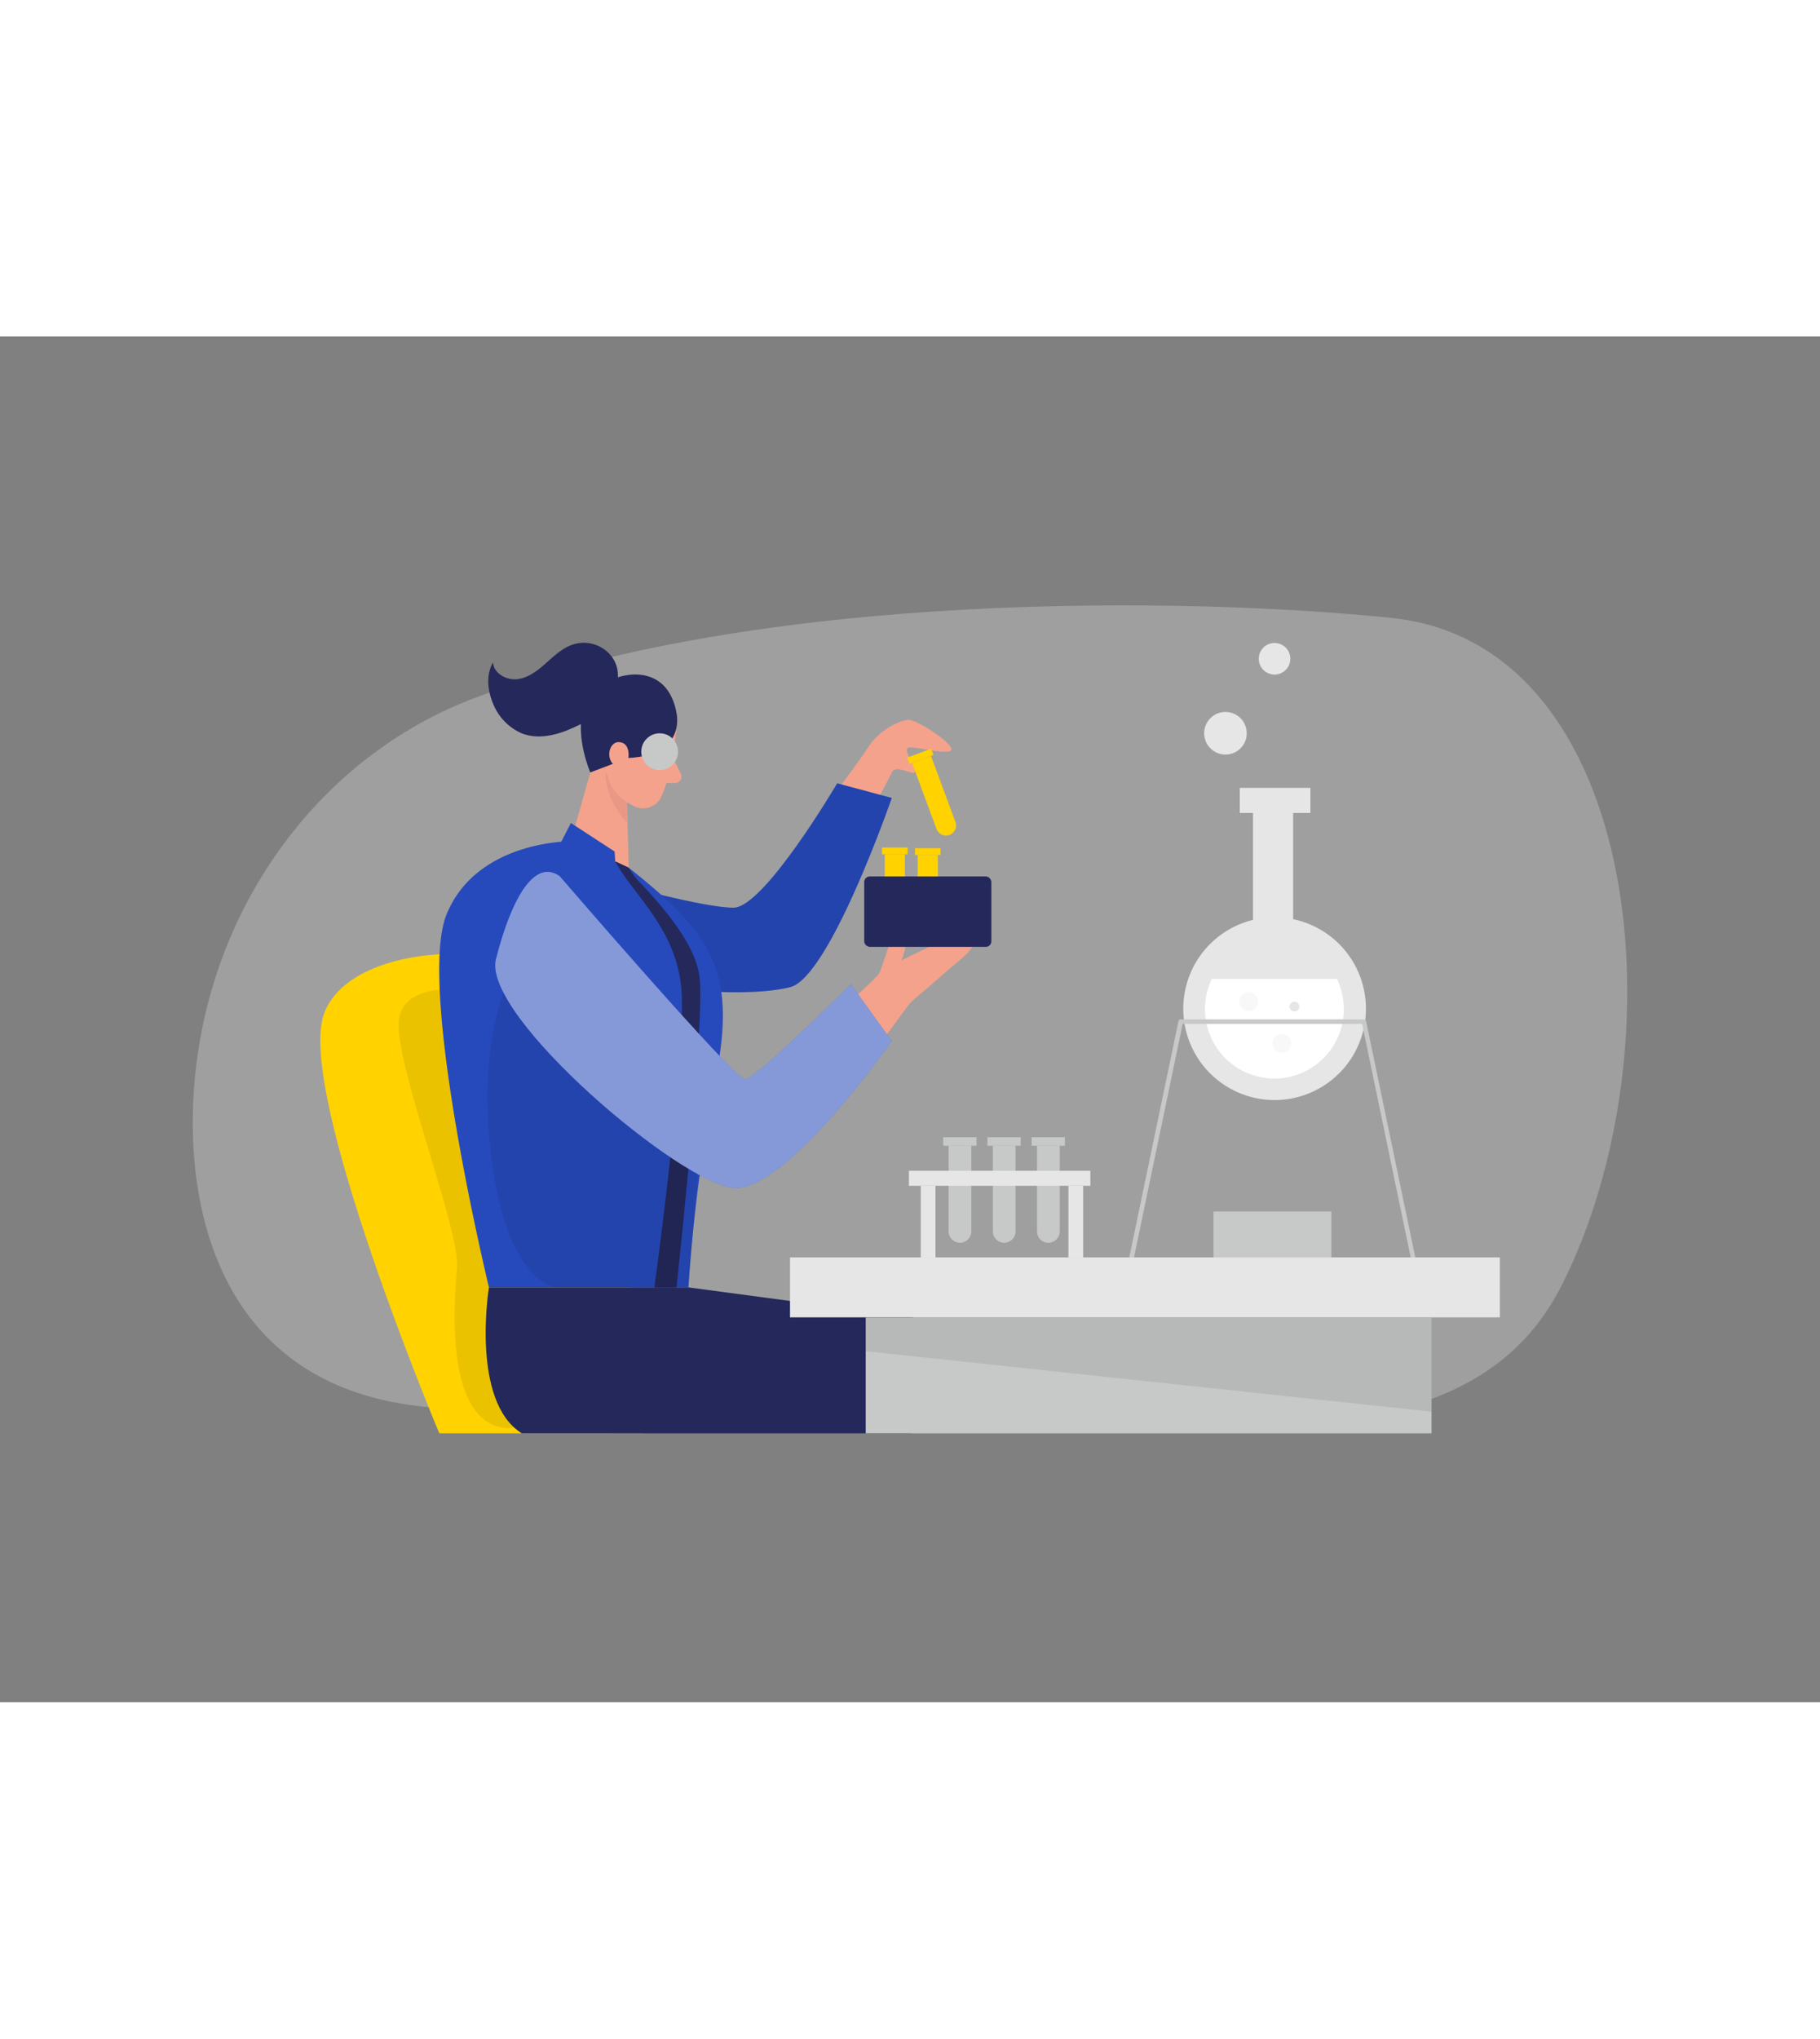 <svg id="Layer_1" data-name="Layer 1" xmlns="http://www.w3.org/2000/svg" viewBox="0 0 400 300" data-imageid="artificial-intelligence-15" imageName="Laboratory Analyst" class="illustrations_image" style="width: 268px;"><rect x="0" y="0" width="400" height="300" fill="#808080" stroke="none"/><path d="M104.49,79.36C72,91.5,47.94,122.29,43.2,159.53c-4,31.38,4.72,77.61,61.84,75.94,129-3.77,212.07,24.71,238.25-27.16S361.42,67.59,305.85,61.84C261.66,57.27,167.9,55.64,104.49,79.36Z" fill="#e6e6e6" opacity="0.3"/><path d="M284.21,128V104.67H288V99.16H272.48v5.51h2.91v23.49a20.07,20.07,0,1,0,8.82-.15Z" fill="#e6e6e6"/><path d="M266.34,141.12a15.26,15.26,0,1,0,27.49,0Z" fill="#fff"/><path d="M310.27,203.4,299.37,151H259.93L249,203.4l-1-.21,11-52.78a.5.5,0,0,1,.49-.4h40.26a.49.49,0,0,1,.49.4l11,52.78Z" fill="#c7c9c9"/><path d="M208.47,177.76h5a0,0,0,0,1,0,0v18.82a2.49,2.49,0,0,1-2.49,2.49h0a2.49,2.49,0,0,1-2.49-2.49V177.76A0,0,0,0,1,208.47,177.76Z" fill="#c7c9c9"/><rect x="207.3" y="175.9" width="7.32" height="1.86" fill="#c7c9c9"/><path d="M218.19,177.76h5a0,0,0,0,1,0,0v18.82a2.49,2.49,0,0,1-2.49,2.49h0a2.49,2.49,0,0,1-2.49-2.49V177.76A0,0,0,0,1,218.19,177.76Z" fill="#c7c9c9"/><rect x="217.01" y="175.9" width="7.32" height="1.86" fill="#c7c9c9"/><path d="M227.9,177.76h5a0,0,0,0,1,0,0v18.82a2.49,2.49,0,0,1-2.49,2.49h0a2.49,2.49,0,0,1-2.49-2.49V177.76a0,0,0,0,1,0,0Z" fill="#c7c9c9"/><rect x="226.73" y="175.9" width="7.32" height="1.86" fill="#c7c9c9"/><path d="M114.66,240.92H96.54s-31.38-74.71-25.38-92,48-17.37,56.49-2.31,13.29,94.28,13.29,94.28Z" fill="#ffd200"/><path d="M105.67,143.73s-16.86-3-18,6.34,13.52,46.18,12.77,54.44-2.63,34.16,10.88,35.29,9.2-60,6-75.09S105.67,143.73,105.67,143.73Z" opacity="0.08"/><path d="M133.14,69a7.75,7.75,0,0,0-7-1.39c-2.36.69-4.22,2.45-6.05,4.08s-3.87,3.26-6.3,3.59-5.27-1.22-5.44-3.67c-1.54,2.69-1.21,6.12,0,9a11.89,11.89,0,0,0,6.42,6.62c3.87,1.46,8.22.19,11.94-1.62a20.43,20.43,0,0,0,6.07-4.18C136.12,77.92,137.32,72.41,133.14,69Z" fill="#24285b"/><path d="M184.07,99.58s4.22-5.49,6.9-9.57,7.69-6,8.93-5.78c2.37.33,10.76,6,8.95,6.81s-8.62-1.32-9.38-.61,1.41,3.46,1.63,5-4.17-1.7-5.11.37-4.18,7.86-4.18,7.86Z" fill="#f4a28c"/><path d="M135.22,120.06s19.29,5.42,26,5.42S184,98.16,184,98.16l12,3.22s-13.65,39.41-22.34,41.56c-14.78,3.66-48.18-2.82-48.18-2.82Z" fill="#264abc" class="target-color"/><path d="M135.22,120.06s19.29,5.42,26,5.42S184,98.16,184,98.16l12,3.22s-13.65,39.41-22.34,41.56c-14.78,3.66-48.18-2.82-48.18-2.82Z" opacity="0.08"/><rect x="194.44" y="113.75" width="4.44" height="12.61" fill="#ffd200"/><rect x="193.85" y="112.27" width="5.62" height="1.48" fill="#ffd200"/><rect x="201.69" y="113.9" width="4.44" height="12.61" fill="#ffd200"/><rect x="201.1" y="112.42" width="5.62" height="1.48" fill="#ffd200"/><path d="M185.74,147.05s6.83-6,7.51-7.19,2.89-9.65,4-9.1,2.79,1.6.89,6.28c0,0,15.22-7.7,15.67-6.35,1.24,3.69-1.49,5-6.17,9.12s-6.25,5.3-7.3,6.3S190.85,159,190.85,159Z" fill="#f4a28c"/><polygon points="132.5 86.07 125.47 110.89 138.17 116.7 137.64 95.28 132.5 86.07" fill="#f4a28c"/><path d="M137.81,99.46a10.43,10.43,0,0,1-4.74-3.65s-.4,5.25,4.72,11.08Z" fill="#ce8172" opacity="0.31"/><path d="M148.6,86.88s-.78,8.73-3.24,14.2a4.41,4.41,0,0,1-5.85,2.18c-2.74-1.28-6.06-3.8-6.21-8.53l-1.24-8s-.6-5,4.89-7.68S149.35,81.58,148.6,86.88Z" fill="#f4a28c"/><path d="M147.83,92.36l1.81,3.75a1.41,1.41,0,0,1-1.25,2l-3.41,0Z" fill="#f4a28c"/><path d="M114.66,240.92h85.65l.44-25.45-49.44-6.59H107.46S103.38,233.85,114.66,240.92Z" fill="#24285b"/><rect x="173.62" y="202.3" width="156.01" height="13.17" transform="translate(503.26 417.76) rotate(-180)" fill="#e6e6e6"/><path d="M148.66,82.6s2.41,9.31-10.55,10l-8.37,3.17s-3.41-7.68-1.52-14.38S146.1,68.92,148.66,82.6Z" fill="#24285b"/><path d="M138.11,92.64s.53-3.34-2-3.52-3.34,4.62,0,5.68Z" fill="#f4a28c"/><path d="M138.17,116.7l-12.7-5.81s-20.73-.2-27.33,16.09,9.32,81.9,9.32,81.9h43.85a356.06,356.06,0,0,1,5.82-45C161.79,140.57,157.64,132,138.17,116.7Z" fill="#264abc" class="target-color"/><path d="M138.17,116.7l-2.95-1.4c3.77,7.28,13.89,15,14.59,29,.78,15.24-6,64.63-6,64.63h4.86s6.3-57.75,5.08-68.19c-.88-7.66-9.12-16.57-13.3-21A15.87,15.87,0,0,1,138.17,116.7Z" fill="#24285b"/><path d="M123.21,124.73s15.27,6.36,15.21,21.91.39,27.64,11,27.46l4.06,8.44-2.19,26.34h-29s-12.88-.94-15-36.21S123.21,124.73,123.21,124.73Z" opacity="0.08"/><path d="M135.22,115.3l-.14-2.16-9.61-6.25-2.11,4.1S121,114.76,135.22,115.3Z" fill="#264abc" class="target-color"/><rect x="190.27" y="215.47" width="124.35" height="25.46" fill="#c7c9c9"/><polygon points="314.62 215.47 314.62 236.18 190.27 222.9 190.27 215.47 314.62 215.47" opacity="0.08"/><path d="M123,118.55s38.5,44.66,40.75,44.66S187,142.28,187,142.28l9,12.48s-23,32.82-34.54,32.29S105.86,149.18,109,136.79,117.17,114.44,123,118.55Z" fill="#264abc" class="target-color"/><path d="M123,118.55s38.5,44.66,40.75,44.66S187,142.28,187,142.28l9,12.48s-23,32.82-34.54,32.29S105.86,149.18,109,136.79,117.17,114.44,123,118.55Z" fill="#fff" opacity="0.44"/><circle cx="144.98" cy="91.22" r="4.04" fill="#c7c9c9"/><rect x="189.94" y="118.62" width="27.94" height="15.47" rx="1.22" fill="#24285b"/><path d="M203.38,92.37h4.44a0,0,0,0,1,0,0v15.47a2.22,2.22,0,0,1-2.22,2.22h0a2.22,2.22,0,0,1-2.22-2.22V92.37A0,0,0,0,1,203.38,92.37Z" transform="translate(-22.36 77.81) rotate(-20.35)" fill="#ffd200"/><rect x="199.46" y="91.49" width="5.62" height="1.48" transform="translate(-19.45 76.09) rotate(-20.35)" fill="#ffd200"/><rect x="199.76" y="183.27" width="39.88" height="3.29" fill="#e6e6e6"/><rect x="202.37" y="186.56" width="3.23" height="15.74" fill="#e6e6e6"/><rect x="234.82" y="186.56" width="3.23" height="15.74" fill="#e6e6e6"/><rect x="266.7" y="192.21" width="25.9" height="10.08" fill="#c7c9c9"/><circle cx="269.33" cy="87.17" r="4.68" fill="#e6e6e6"/><circle cx="280.12" cy="70.81" r="3.47" fill="#e6e6e6"/><circle cx="274.45" cy="146.12" r="2.06" fill="#e6e6e6" opacity="0.3"/><circle cx="281.72" cy="155.3" r="2.06" fill="#e6e6e6" opacity="0.3"/><circle cx="284.49" cy="147.2" r="1.08" fill="#e6e6e6"/></svg>